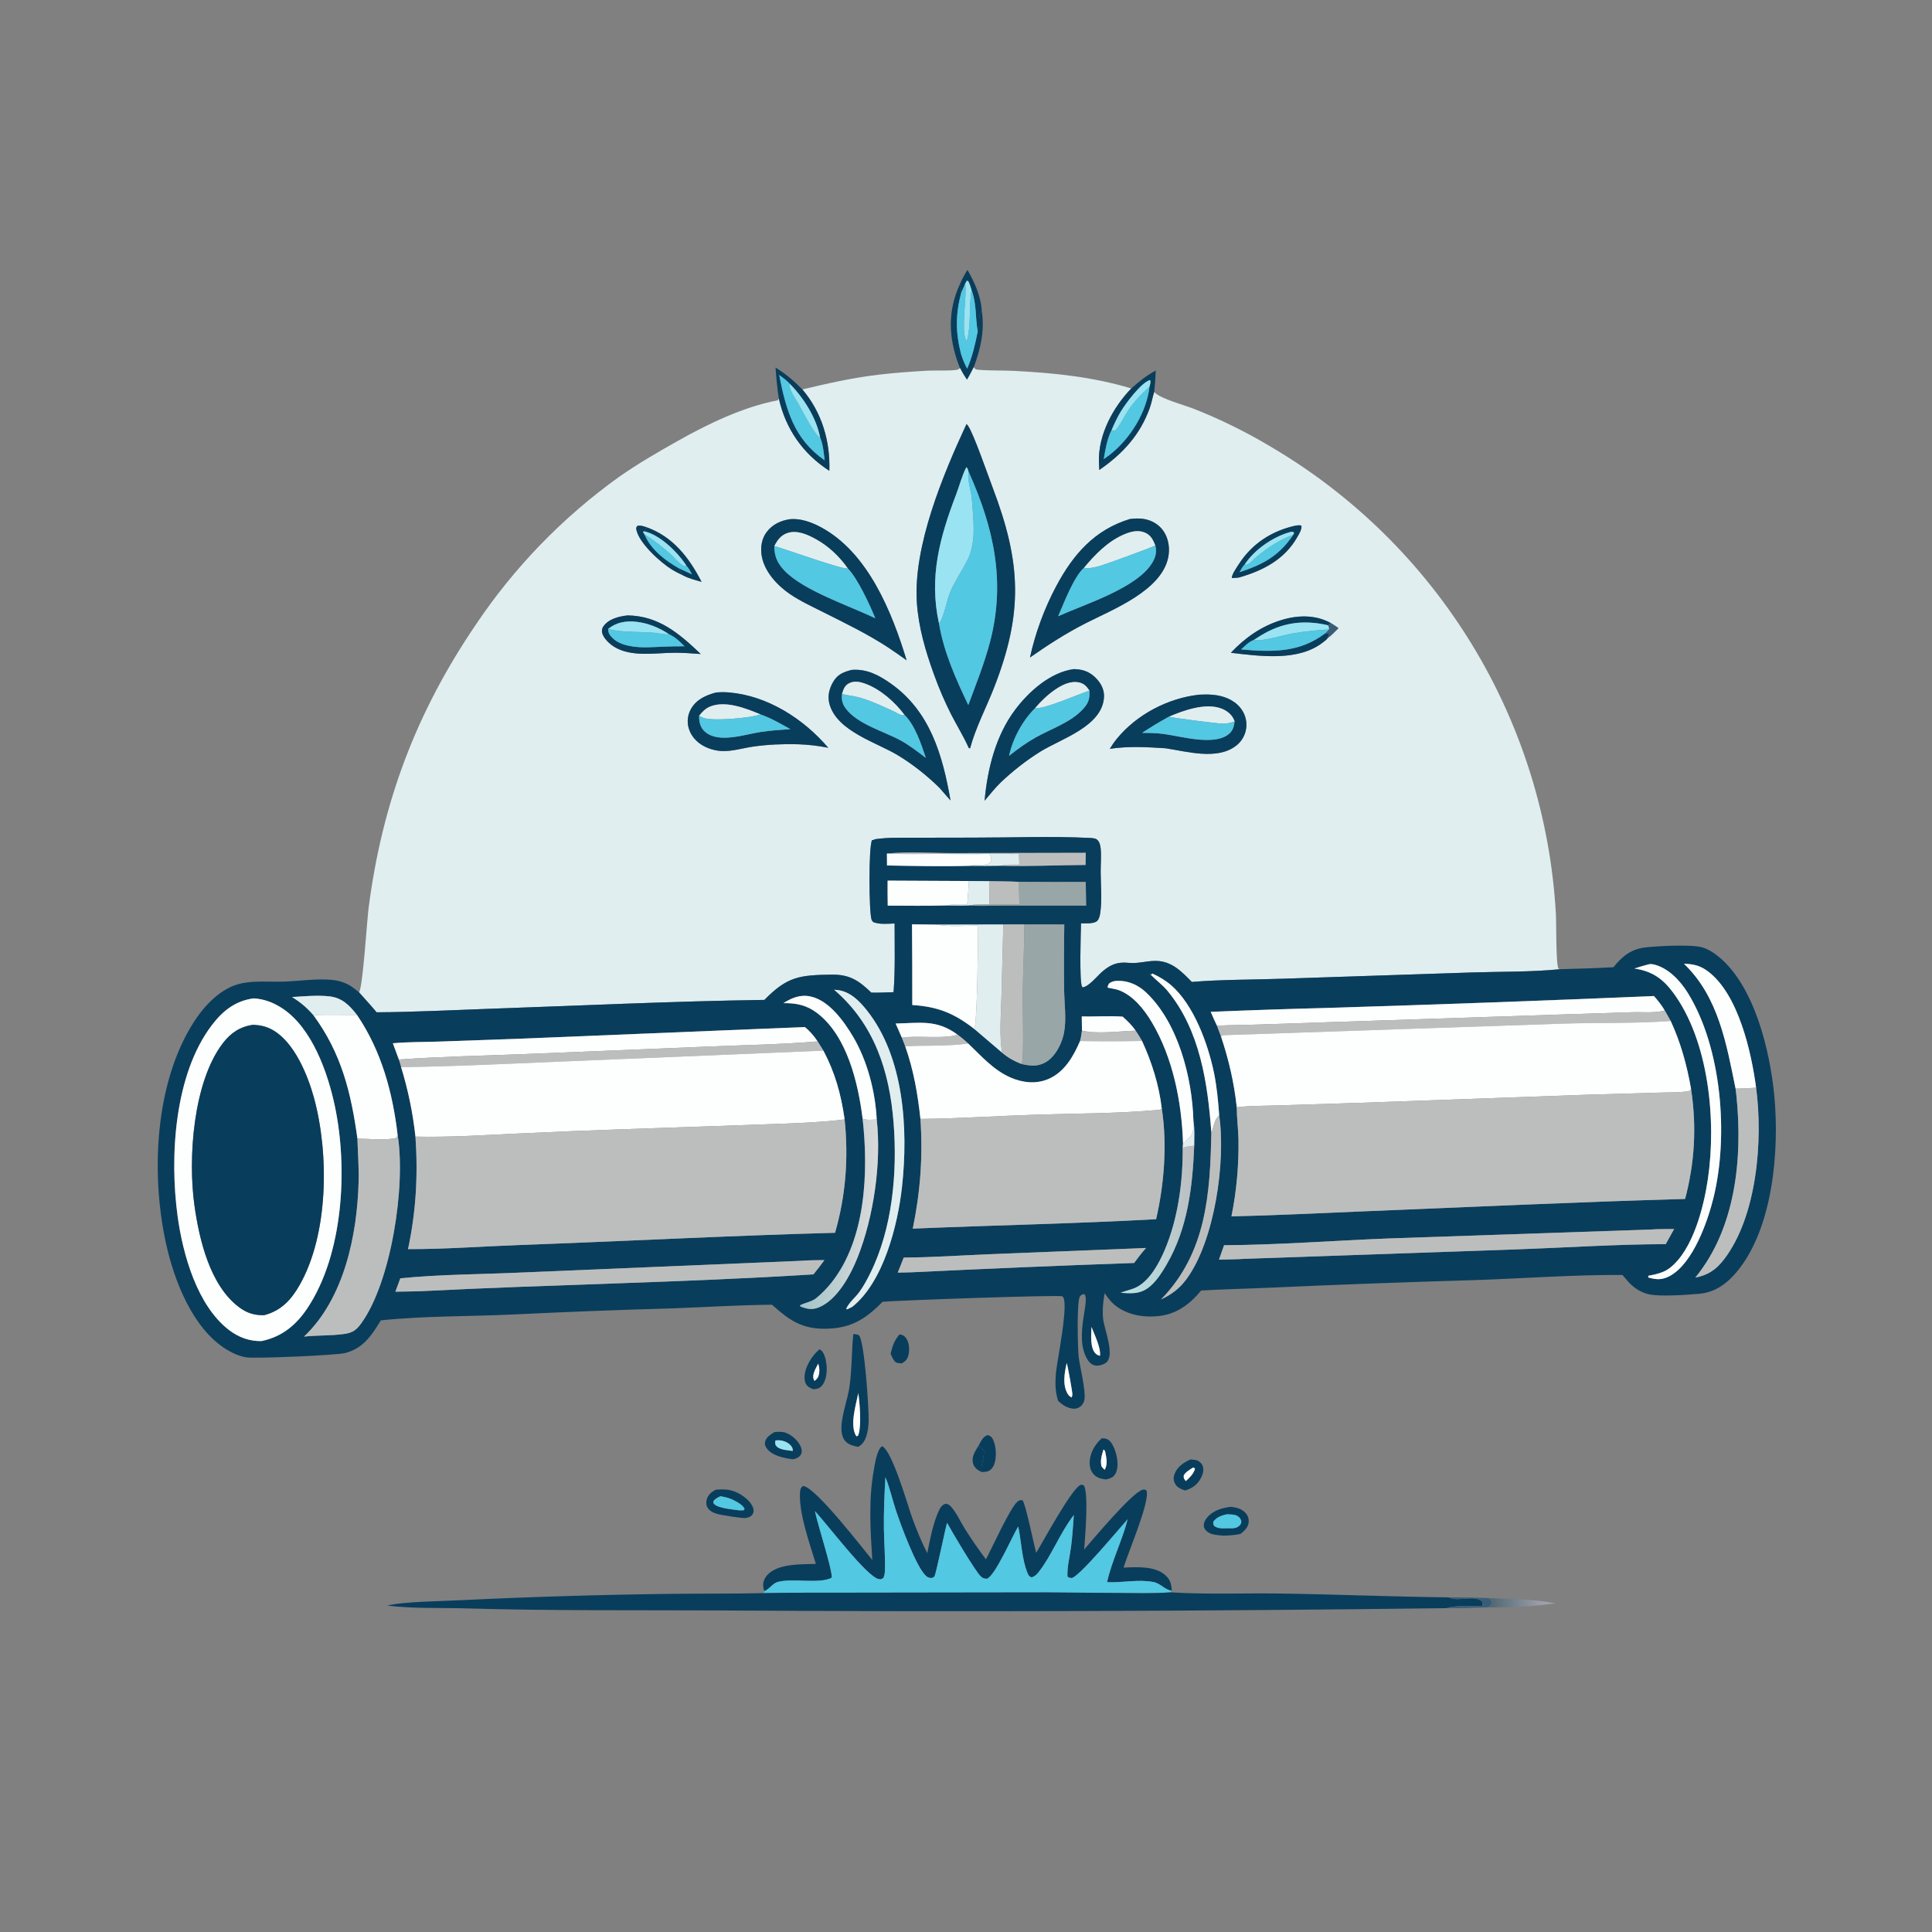 <?xml version="1.0" encoding="utf-8" ?>
<svg xmlns="http://www.w3.org/2000/svg" xmlns:xlink="http://www.w3.org/1999/xlink" width="1321" height="1321">
	<rect width="100%" height="100%" fill="#808080" stroke="none"/>
	<path fill="#093D5C" transform="scale(1.29 1.29)" d="M508.78 150.618C509.928 147.921 511.206 145.528 512.787 143.06C516.551 149.604 519.94 157.096 520.369 164.748C517.692 168.437 520.007 172.313 518.223 175.765C516.911 168.369 517.689 160.887 514.942 153.741C514.463 152.084 514.011 150.543 513.216 149.008L512.435 148.803L511.594 150.337C510.876 151.971 510.135 153.598 509.445 155.243C509.361 153.662 509.394 152.101 508.78 150.618Z"/>
	<path fill="#9AE3F2" transform="scale(1.29 1.29)" d="M511.594 150.337L512.435 148.803L513.216 149.008C514.011 150.543 514.463 152.084 514.942 153.741C513.469 162.926 514.913 171.422 512.45 180.979C508.923 176.446 512.648 156.915 511.594 150.337Z"/>
	<path fill="#093D5C" transform="scale(1.29 1.29)" d="M508.78 150.618C509.394 152.101 509.361 153.662 509.445 155.243C506.449 166.66 506.449 176.173 509.373 187.573C510.272 190.35 511.219 192.833 512.622 195.399C515.425 189.049 516.836 182.526 518.223 175.765C520.007 172.313 517.692 168.437 520.369 164.748C521.957 175.401 519.819 184.652 516.136 194.65C514.965 196.866 513.864 199.178 512.523 201.295C511.128 199.264 509.943 197.294 508.817 195.102Q508.435 194.187 508.095 193.255C502.724 178.771 502.248 164.763 508.78 150.618Z"/>
	<path fill="#52C8E3" transform="scale(1.29 1.29)" d="M509.445 155.243C510.135 153.598 510.876 151.971 511.594 150.337C512.648 156.915 508.923 176.446 512.45 180.979C514.913 171.422 513.469 162.926 514.942 153.741C517.689 160.887 516.911 168.369 518.223 175.765C516.836 182.526 515.425 189.049 512.622 195.399C511.219 192.833 510.272 190.35 509.373 187.573C506.449 176.173 506.449 166.66 509.445 155.243Z"/>
	<path fill="#E0EEF0" transform="scale(1.29 1.29)" d="M512.523 201.295C513.864 199.178 514.965 196.866 516.136 194.65C517.03 195.746 516.988 195.838 518.445 195.973C524.697 196.549 531.228 196.254 537.53 196.581C558.871 197.686 579.087 199.732 599.621 205.885C589.936 215.935 582.122 230.348 582.465 244.674Q582.527 246.891 582.663 249.105C594.957 240.642 604.321 230.495 609.404 216.268C610.421 213.423 610.863 210.509 611.779 207.674C611.902 207.822 612.011 207.982 612.148 208.118C615.604 211.536 628.051 214.791 633.138 216.823Q643.572 220.958 653.639 225.922Q663.705 230.886 673.338 236.647Q677.411 239.035 681.409 241.547Q685.407 244.058 689.326 246.692Q693.245 249.325 697.081 252.078Q700.917 254.831 704.667 257.7Q708.417 260.569 712.077 263.553Q715.736 266.536 719.303 269.63Q722.869 272.724 726.338 275.927Q729.808 279.129 733.177 282.437Q736.547 285.745 739.813 289.154Q743.079 292.564 746.239 296.072Q749.399 299.581 752.449 303.184Q755.5 306.788 758.438 310.484Q761.376 314.18 764.2 317.965Q767.023 321.749 769.729 325.619Q772.434 329.488 775.02 333.439Q777.605 337.39 780.068 341.418Q782.531 345.447 784.868 349.549Q787.206 353.651 789.417 357.823Q791.627 361.995 793.708 366.233Q795.79 370.471 797.74 374.771Q799.69 379.072 801.507 383.43Q803.324 387.788 805.006 392.199Q806.688 396.611 808.234 401.073Q809.779 405.534 811.187 410.041Q812.595 414.548 813.864 419.095Q815.133 423.643 816.261 428.228Q817.389 432.813 818.376 437.43Q819.363 442.048 820.207 446.693Q821.052 451.339 821.753 456.008Q822.454 460.677 823.011 465.365Q823.569 470.054 823.982 474.758Q824.395 479.461 824.663 484.175C824.972 488.855 824.624 510.852 826.034 513.394L826.881 513.713C811.447 515.267 795.425 514.945 779.885 515.448L679.947 518.76C663.973 519.315 647.625 519.143 631.719 520.465C626.232 514.86 620.948 509.328 612.486 509.309C607.576 509.297 603.26 510.842 598.248 510.344C592.272 509.751 588.731 511.162 584.255 514.989C581.632 517.232 577.124 523.041 573.77 523.337C573.751 523.304 573.734 523.27 573.714 523.238C573.638 523.114 573.543 522.999 573.48 522.867C572.048 519.845 572.84 494.548 572.984 489.39C575.274 489.359 579.708 489.763 581.498 488.16C582.561 487.208 582.982 485.201 583.176 483.864C584.17 477.026 583.443 469.313 583.399 462.396C583.372 458.321 583.774 454.019 583.415 449.982C583.256 448.183 582.902 446.271 581.465 445.042C580.47 444.191 578.403 444.186 577.107 444.121C557.319 443.125 535.808 443.993 515.801 443.97L484.617 444.026C477.879 444.064 470.835 443.789 464.166 444.769C463.483 444.869 463.674 444.86 462.935 445.252L462.222 445.231C460.296 449.149 460.61 483.405 461.94 487.356C462.148 487.975 462.449 488.347 462.933 488.77C466.433 490.096 470.486 489.595 474.172 489.482C474.166 501.513 474.54 513.897 473.622 525.888C469.709 525.995 465.759 526.223 461.847 526.139C455.142 519.674 450.317 516.442 440.692 516.59C423.841 516.849 417.278 517.56 405.173 529.983C356.296 530.694 307.229 533.032 258.36 534.735C238.794 535.416 219.187 536.452 199.61 536.55C196.639 532.917 193.434 529.573 190.365 526.042C192.47 521.653 194.418 488.582 195.42 480.873C202.638 425.338 220.566 377.716 251.946 331.471Q255.768 325.752 259.843 320.211Q263.917 314.67 268.237 309.317Q272.557 303.965 277.113 298.811Q281.668 293.658 286.451 288.715Q291.234 283.772 296.234 279.049Q301.234 274.325 306.441 269.831Q311.648 265.337 317.052 261.082Q322.456 256.826 328.045 252.818C338.048 245.792 348.737 239.633 359.377 233.636C375.527 224.534 394.052 215.646 412.354 212.144C412.672 211.499 412.53 211.827 412.779 211.159C416.481 227.465 425.524 240.442 439.579 249.553C440.118 233.804 435.584 218.513 425.282 206.412C438.737 203.203 452.079 200.191 465.86 198.581C474.503 197.572 483.289 196.932 491.979 196.457C495.002 196.291 505.456 196.68 507.757 195.847C508.163 195.7 508.464 195.35 508.817 195.102C509.943 197.294 511.128 199.264 512.523 201.295ZM342.786 279.493C341.083 278.959 339.605 278.316 337.805 278.744C337.237 279.598 337.104 279.731 337.315 280.801C338.709 287.877 350.207 298.28 356.279 301.963C358.046 303.036 359.93 303.974 361.803 304.845C364.875 306.573 368.49 307.426 371.854 308.395C365.252 295.564 356.722 284.501 342.786 279.493ZM705.212 330.135C697.012 325.748 687.858 325.987 679.125 328.666C668.587 331.899 659.881 338.038 652.393 346.003C667.732 347.757 688.321 350.792 701.413 340.319C702.102 339.769 703.087 339.125 703.561 338.374C705.68 336.851 707.553 334.775 709.44 332.968C708.096 331.912 706.662 331.036 705.212 330.135ZM512.273 224.791C499.756 251.724 484.004 289.554 485.966 319.348C486.831 332.475 490.594 345.262 495.079 357.571Q498.989 368.477 504.221 378.814C507.267 384.719 510.806 390.438 513.51 396.507L514.183 396.635C517.139 385.62 522.625 375.318 526.786 364.708C542.521 324.579 541.211 298.116 526.181 258.556C523.632 251.847 516.143 230.115 513.109 225.701C512.745 225.172 512.686 225.156 512.273 224.791ZM418.957 275.158C413.949 275.849 409.498 277.876 406.361 282.001C403.708 285.489 403.017 290.118 403.693 294.382C405.019 302.754 411.778 310.144 418.549 314.78C424.143 318.61 430.457 321.493 436.503 324.539C448.136 330.399 459.794 336.016 470.716 343.158Q475.693 346.478 480.542 349.983C472.743 324.379 460.105 292.873 435.11 279.439C430.262 276.833 424.528 274.744 418.957 275.158ZM598.868 275.101C580.152 280.834 568.859 293.806 559.868 310.637C553.627 322.322 548.733 335.511 545.93 348.496C550.429 345.428 554.895 342.288 559.529 339.426Q567.452 334.409 575.812 330.159C590.095 322.925 615.365 313.087 619.147 295.695C620.177 290.964 619.486 285.657 616.756 281.596C614.349 278.016 610.57 275.817 606.356 275.081C603.873 274.648 601.356 274.823 598.868 275.101ZM686.775 278.585C674.212 281.328 663.734 288.025 656.676 298.952C655.703 300.457 652.639 304.818 652.958 306.372C654.201 306.345 655.399 306.308 656.631 306.118C669.398 302.491 680.923 296.549 687.64 284.608C688.638 282.834 690.028 280.703 689.818 278.658C688.737 278.24 687.895 278.444 686.775 278.585ZM332.601 326.194C328.006 326.734 322.758 327.935 319.867 331.931C319.228 332.815 318.941 333.879 319.086 334.965C319.496 338.018 323.001 341.243 325.477 342.784C334.651 348.491 347.418 346.019 357.659 345.973C362.28 346.004 366.827 346.284 371.429 346.653C360.079 335.836 349.125 326.392 332.601 326.194ZM569.021 354.663C556.655 356.419 545.416 366.447 538.148 376.084C527.762 389.857 523.402 407.471 521.873 424.406C524.619 421.158 527.299 417.8 530.327 414.81C536.612 408.789 544.151 402.899 551.545 398.32C562.541 391.51 584.385 384.969 585.161 369.401C585.339 365.833 583.789 362.573 581.414 359.978C578.176 356.439 574.671 354.875 569.86 354.672C569.58 354.66 569.301 354.666 569.021 354.663ZM451.513 355.06C447.102 356.165 443.925 357.406 441.563 361.496C439.352 365.324 438.468 369.457 439.818 373.75C444.23 387.773 464.645 393.524 475.924 400.336C483.772 405.075 491.419 411.142 497.962 417.593L503.813 424.285C499.637 400.346 493.029 377.046 472.188 362.331C465.853 357.858 459.512 354.478 451.513 355.06ZM379.473 367.069C374.211 368.493 369.334 370.597 366.407 375.498Q366.064 376.065 365.78 376.663Q365.497 377.262 365.274 377.886Q365.052 378.51 364.894 379.153Q364.736 379.797 364.643 380.453Q364.55 381.108 364.524 381.77Q364.498 382.432 364.539 383.094Q364.579 383.755 364.686 384.409Q364.793 385.062 364.965 385.702C366.108 389.961 369.14 393.345 372.98 395.412C375.859 396.962 379.349 397.946 382.621 398.075C388.142 398.292 393.591 396.552 399.017 395.753C406.832 394.603 414.969 394.276 422.857 394.482Q431.014 394.744 439.015 396.35C425.876 380.989 406.844 368.697 386.244 367.006Q382.856 366.723 379.473 367.069ZM635.757 368.194C619.153 369.967 602.364 378.722 591.793 391.79C590.492 393.399 589.318 395.147 588.241 396.912C598.272 395.396 607.818 395.987 617.861 396.617C629.13 398.33 644.76 402.911 654.842 395.512Q655.424 395.09 655.96 394.611Q656.496 394.133 656.981 393.601Q657.465 393.07 657.893 392.492Q658.321 391.915 658.687 391.296Q659.054 390.678 659.355 390.025Q659.657 389.373 659.89 388.693Q660.123 388.013 660.286 387.312Q660.449 386.612 660.539 385.899Q660.626 385.19 660.642 384.475Q660.658 383.761 660.602 383.049Q660.545 382.336 660.418 381.633Q660.29 380.93 660.092 380.244Q659.894 379.557 659.628 378.894Q659.362 378.231 659.031 377.598Q658.699 376.965 658.306 376.368Q657.912 375.772 657.461 375.218C653.882 370.768 648.349 368.74 642.806 368.258C640.437 368.052 638.13 368.068 635.757 368.194Z"/>
	<path fill="#093D5C" transform="scale(1.29 1.29)" d="M411.074 194.825C416.525 198.212 420.782 201.821 425.282 206.412C435.584 218.513 440.118 233.804 439.579 249.553C425.524 240.442 416.481 227.465 412.779 211.159C411.984 205.697 411.41 200.332 411.074 194.825ZM418.612 203.435C416.932 201.615 414.989 200.226 413.006 198.765C416.651 217.221 420.76 232.565 437.095 243.987C436.594 240.036 436.294 235.658 434.715 231.961C432.765 221.591 425.953 210.816 418.612 203.435Z"/>
	<path fill="#093D5C" transform="scale(1.29 1.29)" d="M599.621 205.885C603.737 202.195 607.695 199.003 612.594 196.416Q612.401 202.061 611.779 207.674C610.863 210.509 610.421 213.423 609.404 216.268C604.321 230.495 594.957 240.642 582.663 249.105Q582.527 246.891 582.465 244.674C582.122 230.348 589.936 215.935 599.621 205.885ZM609.304 204.896C609.57 203.674 610.059 202.62 609.611 201.431C604.94 202.595 596.521 214.044 593.997 218.229C592.117 221.347 590.624 224.611 589.188 227.951C586.777 232.688 585.908 238.193 585.025 243.373Q586.665 242.229 588.244 241.004C599.086 232.505 607.687 218.652 609.304 204.896Z"/>
	<path fill="#52C8E3" transform="scale(1.29 1.29)" d="M418.612 203.435C417.892 206.031 421.681 211.256 423.03 213.641C424.915 216.975 431.798 230.612 434.715 231.961C436.294 235.658 436.594 240.036 437.095 243.987C420.76 232.565 416.651 217.221 413.006 198.765C414.989 200.226 416.932 201.615 418.612 203.435Z"/>
	<path fill="#9AE3F2" transform="scale(1.29 1.29)" d="M609.304 204.896C604.802 209.053 600.862 213.066 597.537 218.263C595.463 221.504 593.597 225.561 591.008 228.369L589.188 227.951C590.624 224.611 592.117 221.347 593.997 218.229C596.521 214.044 604.94 202.595 609.611 201.431C610.059 202.62 609.57 203.674 609.304 204.896Z"/>
	<path fill="#9AE3F2" transform="scale(1.29 1.29)" d="M434.715 231.961C431.798 230.612 424.915 216.975 423.03 213.641C421.681 211.256 417.892 206.031 418.612 203.435C425.953 210.816 432.765 221.591 434.715 231.961Z"/>
	<path fill="#52C8E3" transform="scale(1.29 1.29)" d="M589.188 227.951L591.008 228.369C593.597 225.561 595.463 221.504 597.537 218.263C600.862 213.066 604.802 209.053 609.304 204.896C607.687 218.652 599.086 232.505 588.244 241.004Q586.665 242.229 585.025 243.373C585.908 238.193 586.777 232.688 589.188 227.951Z"/>
	<path fill="#093D5C" transform="scale(1.29 1.29)" d="M513.51 396.507C510.806 390.438 507.267 384.719 504.221 378.814Q498.989 368.477 495.079 357.571C490.594 345.262 486.831 332.475 485.966 319.348C484.004 289.554 499.756 251.724 512.273 224.791C512.686 225.156 512.745 225.172 513.109 225.701C516.143 230.115 523.632 251.847 526.181 258.556C541.211 298.116 542.521 324.579 526.786 364.708C522.625 375.318 517.139 385.62 514.183 396.635L513.51 396.507ZM513.36 249.932C513.068 249.125 512.936 248.066 512.177 247.647C509.914 252.044 508.544 257.464 506.768 262.122C498.055 284.966 492.278 306.021 497.73 330.616C500.25 345.66 506.694 360.023 513.228 373.694C517.292 362.76 521.694 351.8 524.675 340.512C533.193 308.263 526.715 279.63 513.36 249.932Z"/>
	<path fill="#9AE3F2" transform="scale(1.29 1.29)" d="M497.73 330.616C492.278 306.021 498.055 284.966 506.768 262.122C508.544 257.464 509.914 252.044 512.177 247.647C512.936 248.066 513.068 249.125 513.36 249.932C513.32 250.222 513.273 250.511 513.239 250.802C512.786 254.671 514.818 260.378 515.114 264.485C515.862 274.878 517.691 287.153 512.836 296.739C510.119 302.104 506.757 307.091 504.193 312.553C501.551 318.182 501.048 325.504 497.73 330.616Z"/>
	<path fill="#52C8E3" transform="scale(1.29 1.29)" d="M513.36 249.932C526.715 279.63 533.193 308.263 524.675 340.512C521.694 351.8 517.292 362.76 513.228 373.694C506.694 360.023 500.25 345.66 497.73 330.616C501.048 325.504 501.551 318.182 504.193 312.553C506.757 307.091 510.119 302.104 512.836 296.739C517.691 287.153 515.862 274.878 515.114 264.485C514.818 260.378 512.786 254.671 513.239 250.802C513.273 250.511 513.32 250.222 513.36 249.932Z"/>
	<path fill="#093D5C" transform="scale(1.29 1.29)" d="M470.716 343.158C459.794 336.016 448.136 330.399 436.503 324.539C430.457 321.493 424.143 318.61 418.549 314.78C411.778 310.144 405.019 302.754 403.693 294.382C403.017 290.118 403.708 285.489 406.361 282.001C409.498 277.876 413.949 275.849 418.957 275.158C424.528 274.744 430.262 276.833 435.11 279.439C460.105 292.873 472.743 324.379 480.542 349.983Q475.693 346.478 470.716 343.158ZM410.433 289.443C410.394 294.789 412.008 298.465 415.71 302.364C425.967 313.165 450.108 321.008 463.944 327.726C461.062 320.617 454.58 306.587 449.424 301.354C444.971 295.006 439.253 289.547 432.453 285.783C428.077 283.36 422.493 280.839 417.46 282.498C413.889 283.675 412.075 286.233 410.433 289.443Z"/>
	<path fill="#093D5C" transform="scale(1.29 1.29)" d="M545.93 348.496C548.733 335.511 553.627 322.322 559.868 310.637C568.859 293.806 580.152 280.834 598.868 275.101C601.356 274.823 603.873 274.648 606.356 275.081C610.57 275.817 614.349 278.016 616.756 281.596C619.486 285.657 620.177 290.964 619.147 295.695C615.365 313.087 590.095 322.925 575.812 330.159Q567.452 334.409 559.529 339.426C554.895 342.288 550.429 345.428 545.93 348.496ZM612.361 289.115C611.166 286.116 609.993 283.663 606.881 282.313C603.172 280.704 599.211 281.786 595.668 283.308C587.19 286.951 580.391 293.926 574.61 300.898C569.188 305.612 563.823 319.868 560.873 326.609C575.116 320.215 602.57 311.714 610.685 298.374C612.532 295.338 613.231 292.564 612.361 289.115Z"/>
	<path fill="#093D5C" transform="scale(1.29 1.29)" d="M361.803 304.845C359.93 303.974 358.046 303.036 356.279 301.963C350.207 298.28 338.709 287.877 337.315 280.801C337.104 279.731 337.237 279.598 337.805 278.744C339.605 278.316 341.083 278.959 342.786 279.493C342.35 280.209 341.944 280.946 341.426 281.606L340.779 281.869L341.681 283.373C344.958 291.292 352.567 297.078 359.835 301.215C360.44 302.449 360.99 303.732 361.803 304.845Z"/>
	<path fill="#093D5C" transform="scale(1.29 1.29)" d="M656.631 306.118C655.399 306.308 654.201 306.345 652.958 306.372C652.639 304.818 655.703 300.457 656.676 298.952C663.734 288.025 674.212 281.328 686.775 278.585C687.895 278.444 688.737 278.24 689.818 278.658C690.028 280.703 688.638 282.834 687.64 284.608C680.923 296.549 669.398 302.491 656.631 306.118ZM685.422 283.527L685.967 282.291C684.868 281.681 684.667 281.785 683.409 282.14C674.493 284.657 664.557 291.591 659.598 299.416C658.651 300.063 657.651 302.239 657.023 303.279C669.623 299.105 677.865 294.661 685.422 283.527Z"/>
	<path fill="#093D5C" transform="scale(1.29 1.29)" d="M342.786 279.493C356.722 284.501 365.252 295.564 371.854 308.395C368.49 307.426 364.875 306.573 361.803 304.845C360.99 303.732 360.44 302.449 359.835 301.215L366.759 304.412C365.887 302.794 365.129 301.236 363.839 299.909C363.634 299.564 363.434 299.216 363.209 298.883C358.709 292.231 349.546 283.37 341.426 281.606C341.944 280.946 342.35 280.209 342.786 279.493Z"/>
	<path fill="#9AE3F2" transform="scale(1.29 1.29)" d="M341.681 283.373L340.779 281.869L341.426 281.606C349.546 283.37 358.709 292.231 363.209 298.883C363.434 299.216 363.634 299.564 363.839 299.909L362.829 300.191C360.107 299.088 357.147 295.106 354.762 293.114C350.739 289.755 346.232 285.963 341.681 283.373Z"/>
	<path fill="#E0EEF0" transform="scale(1.29 1.29)" d="M574.61 300.898C580.391 293.926 587.19 286.951 595.668 283.308C599.211 281.786 603.172 280.704 606.881 282.313C609.993 283.663 611.166 286.116 612.361 289.115C611.57 289.789 586.214 299.035 583.436 299.834C581.118 300.501 578.146 301.287 575.733 301.161C575.142 301.131 575.121 301.084 574.61 300.898Z"/>
	<path fill="#9AE3F2" transform="scale(1.29 1.29)" d="M685.422 283.527C678.066 286.149 672.424 290.004 666.352 294.886C664.885 296.065 663.254 297.974 661.693 298.919C661.01 299.332 660.361 299.351 659.598 299.416C664.557 291.591 674.493 284.657 683.409 282.14C684.667 281.785 684.868 281.681 685.967 282.291L685.422 283.527Z"/>
	<path fill="#E0EEF0" transform="scale(1.29 1.29)" d="M410.433 289.443C412.075 286.233 413.889 283.675 417.46 282.498C422.493 280.839 428.077 283.36 432.453 285.783C439.253 289.547 444.971 295.006 449.424 301.354C445.513 301.661 416.728 291.149 410.433 289.443Z"/>
	<path fill="#52C8E3" transform="scale(1.29 1.29)" d="M341.681 283.373C346.232 285.963 350.739 289.755 354.762 293.114C357.147 295.106 360.107 299.088 362.829 300.191L363.839 299.909C365.129 301.236 365.887 302.794 366.759 304.412L359.835 301.215C352.567 297.078 344.958 291.292 341.681 283.373Z"/>
	<path fill="#52C8E3" transform="scale(1.29 1.29)" d="M659.598 299.416C660.361 299.351 661.01 299.332 661.693 298.919C663.254 297.974 664.885 296.065 666.352 294.886C672.424 290.004 678.066 286.149 685.422 283.527C677.865 294.661 669.623 299.105 657.023 303.279C657.651 302.239 658.651 300.063 659.598 299.416Z"/>
	<path fill="#52C8E3" transform="scale(1.29 1.29)" d="M612.361 289.115C613.231 292.564 612.532 295.338 610.685 298.374C602.57 311.714 575.116 320.215 560.873 326.609C563.823 319.868 569.188 305.612 574.61 300.898C575.121 301.084 575.142 301.131 575.733 301.161C578.146 301.287 581.118 300.501 583.436 299.834C586.214 299.035 611.57 289.789 612.361 289.115Z"/>
	<path fill="#52C8E3" transform="scale(1.29 1.29)" d="M463.944 327.726C450.108 321.008 425.967 313.165 415.71 302.364C412.008 298.465 410.394 294.789 410.433 289.443C416.728 291.149 445.513 301.661 449.424 301.354C454.58 306.587 461.062 320.617 463.944 327.726Z"/>
	<path fill="#093D5C" transform="scale(1.29 1.29)" d="M357.659 345.973C347.418 346.019 334.651 348.491 325.477 342.784C323.001 341.243 319.496 338.018 319.086 334.965C318.941 333.879 319.228 332.815 319.867 331.931C322.758 327.935 328.006 326.734 332.601 326.194C349.125 326.392 360.079 335.836 371.429 346.653C366.827 346.284 362.28 346.004 357.659 345.973ZM322.341 333.375C322.279 335.353 323.249 336.742 324.606 338.105C329.123 342.639 337.638 343.254 343.692 343.08C350.088 342.895 356.429 342.444 362.835 342.556C360.323 340.046 357.902 337.665 354.617 336.173C349.565 332.746 343.317 330.216 337.222 329.56C331.769 328.974 326.631 329.82 322.341 333.375Z"/>
	<path fill="#093D5C" transform="scale(1.29 1.29)" d="M652.393 346.003C659.881 338.038 668.587 331.899 679.125 328.666C687.858 325.987 697.012 325.748 705.212 330.135L703.948 331.421C690.864 328.378 679.451 329.911 667.926 337.055Q666.164 338.143 664.437 339.285C662.043 340.052 659.702 342.566 657.837 344.219C674.14 345.656 688.75 346.052 702.338 335.725L704.55 335.865L703.561 338.374C703.087 339.125 702.102 339.769 701.413 340.319C688.321 350.792 667.732 347.757 652.393 346.003Z"/>
	<path fill="#9AE3F2" transform="scale(1.29 1.29)" d="M322.341 333.375C326.631 329.82 331.769 328.974 337.222 329.56C343.317 330.216 349.565 332.746 354.617 336.173C352.207 336.485 349.075 335.572 346.574 335.37C338.598 334.728 330.122 335.371 322.341 333.375Z"/>
	<path fill="#9AE3F2" transform="scale(1.29 1.29)" d="M664.437 339.285Q666.164 338.143 667.926 337.055C679.451 329.911 690.864 328.378 703.948 331.421C704.316 332.341 704.679 332.655 704.384 333.631Q695.073 334.124 685.869 335.615C679.745 336.616 670.231 339.946 664.437 339.285Z"/>
	<path fill="#3A5D77" transform="scale(1.29 1.29)" d="M705.212 330.135C706.662 331.036 708.096 331.912 709.44 332.968C707.553 334.775 705.68 336.851 703.561 338.374L704.55 335.865L702.338 335.725L704.384 333.631C704.679 332.655 704.316 332.341 703.948 331.421L705.212 330.135Z"/>
	<path fill="#52C8E3" transform="scale(1.29 1.29)" d="M362.835 342.556C356.429 342.444 350.088 342.895 343.692 343.08C337.638 343.254 329.123 342.639 324.606 338.105C323.249 336.742 322.279 335.353 322.341 333.375C330.122 335.371 338.598 334.728 346.574 335.37C349.075 335.572 352.207 336.485 354.617 336.173C357.902 337.665 360.323 340.046 362.835 342.556Z"/>
	<path fill="#52C8E3" transform="scale(1.29 1.29)" d="M664.437 339.285C670.231 339.946 679.745 336.616 685.869 335.615Q695.073 334.124 704.384 333.631L702.338 335.725C688.75 346.052 674.14 345.656 657.837 344.219C659.702 342.566 662.043 340.052 664.437 339.285Z"/>
	<path fill="#093D5C" transform="scale(1.29 1.29)" d="M521.873 424.406C523.402 407.471 527.762 389.857 538.148 376.084C545.416 366.447 556.655 356.419 569.021 354.663C569.301 354.666 569.58 354.66 569.86 354.672C574.671 354.875 578.176 356.439 581.414 359.978C583.789 362.573 585.339 365.833 585.161 369.401C584.385 384.969 562.541 391.51 551.545 398.32C544.151 402.899 536.612 408.789 530.327 414.81C527.299 417.8 524.619 421.158 521.873 424.406ZM577.443 366.066C575.953 363.813 574.659 362.311 571.923 361.718C567.457 360.75 562.88 363.046 559.286 365.505C555.295 368.234 551.692 371.733 548.562 375.405C542 381.959 536.745 391.538 534.863 400.616C539.351 397.049 543.916 393.721 548.921 390.905C557.117 386.294 567.593 382.886 574.016 375.867C576.962 372.648 577.68 370.375 577.443 366.066Z"/>
	<path fill="#093D5C" transform="scale(1.29 1.29)" d="M497.962 417.593C491.419 411.142 483.772 405.075 475.924 400.336C464.645 393.524 444.23 387.773 439.818 373.75C438.468 369.457 439.352 365.324 441.563 361.496C443.925 357.406 447.102 356.165 451.513 355.06C459.512 354.478 465.853 357.858 472.188 362.331C493.029 377.046 499.637 400.346 503.813 424.285L497.962 417.593ZM479.409 378.904C474.388 372.198 466.933 365.555 459.025 362.527C456.245 361.463 453.071 360.693 450.243 362.054C447.71 363.273 447.099 365.242 446.311 367.783C445.913 370.768 446.489 373.197 448.328 375.616C454.672 383.962 468.525 387.621 477.469 392.522C482.057 395.035 486.555 398.546 490.729 401.702C488.285 394.425 485.047 384.449 479.409 378.904Z"/>
	<path fill="#E0EEF0" transform="scale(1.29 1.29)" d="M446.311 367.783C447.099 365.242 447.71 363.273 450.243 362.054C453.071 360.693 456.245 361.463 459.025 362.527C466.933 365.555 474.388 372.198 479.409 378.904C478.551 379.212 478.215 379.176 477.317 378.848C475.762 378.279 474.218 377.24 472.687 376.554C465.766 373.455 457.971 369.669 450.433 368.657C449.138 368.484 447.971 368.277 446.716 367.907L446.311 367.783Z"/>
	<path fill="#E0EEF0" transform="scale(1.29 1.29)" d="M577.443 366.066C571.009 368.126 553.974 375.845 548.562 375.405C551.692 371.733 555.295 368.234 559.286 365.505C562.88 363.046 567.457 360.75 571.923 361.718C574.659 362.311 575.953 363.813 577.443 366.066Z"/>
	<path fill="#52C8E3" transform="scale(1.29 1.29)" d="M548.562 375.405C553.974 375.845 571.009 368.126 577.443 366.066C577.68 370.375 576.962 372.648 574.016 375.867C567.593 382.886 557.117 386.294 548.921 390.905C543.916 393.721 539.351 397.049 534.863 400.616C536.745 391.538 542 381.959 548.562 375.405Z"/>
	<path fill="#093D5C" transform="scale(1.29 1.29)" d="M422.857 394.482C414.969 394.276 406.832 394.603 399.017 395.753C393.591 396.552 388.142 398.292 382.621 398.075C379.349 397.946 375.859 396.962 372.98 395.412C369.14 393.345 366.108 389.961 364.965 385.702Q364.793 385.062 364.686 384.409Q364.579 383.755 364.539 383.094Q364.498 382.432 364.524 381.77Q364.55 381.108 364.643 380.453Q364.736 379.797 364.894 379.153Q365.052 378.51 365.274 377.886Q365.497 377.262 365.78 376.663Q366.064 376.065 366.407 375.498C369.334 370.597 374.211 368.493 379.473 367.069Q382.856 366.723 386.244 367.006C406.844 368.697 425.876 380.989 439.015 396.35Q431.014 394.744 422.857 394.482ZM403.047 378.642C395.519 375.495 384.65 371.199 376.532 374.442C373.967 375.467 372.205 377.274 370.548 379.417Q370.555 380.072 370.586 380.727C370.729 383.578 371.56 386.028 373.761 387.93C381.035 394.22 395.031 389.171 403.489 387.923C408.608 387.168 413.773 386.829 418.932 386.475C413.777 383.599 408.633 380.603 403.047 378.642Z"/>
	<path fill="#52C8E3" transform="scale(1.29 1.29)" d="M446.311 367.783L446.716 367.907C447.971 368.277 449.138 368.484 450.433 368.657C457.971 369.669 465.766 373.455 472.687 376.554C474.218 377.24 475.762 378.279 477.317 378.848C478.215 379.176 478.551 379.212 479.409 378.904C485.047 384.449 488.285 394.425 490.729 401.702C486.555 398.546 482.057 395.035 477.469 392.522C468.525 387.621 454.672 383.962 448.328 375.616C446.489 373.197 445.913 370.768 446.311 367.783Z"/>
	<path fill="#093D5C" transform="scale(1.29 1.29)" d="M588.241 396.912C589.318 395.147 590.492 393.399 591.793 391.79C602.364 378.722 619.153 369.967 635.757 368.194C638.13 368.068 640.437 368.052 642.806 368.258C648.349 368.74 653.882 370.768 657.461 375.218Q657.912 375.772 658.306 376.368Q658.699 376.965 659.031 377.598Q659.362 378.231 659.628 378.894Q659.894 379.557 660.092 380.244Q660.29 380.93 660.417 381.633Q660.545 382.336 660.602 383.049Q660.658 383.761 660.642 384.475Q660.626 385.19 660.539 385.899Q660.449 386.612 660.286 387.312Q660.123 388.013 659.89 388.693Q659.657 389.373 659.355 390.025Q659.054 390.678 658.687 391.296Q658.321 391.915 657.893 392.492Q657.465 393.07 656.981 393.601Q656.496 394.133 655.96 394.611Q655.424 395.09 654.842 395.512C644.76 402.911 629.13 398.33 617.861 396.617C607.818 395.987 598.272 395.396 588.241 396.912ZM619.597 379.855Q612.295 383.869 605.341 388.459C609.259 388.45 613.111 388.535 616.999 389.054C626.038 390.262 644.592 395.812 651.935 388.506C653.646 386.803 654.083 384.66 654.391 382.355C654.269 382.05 654.153 381.743 654.025 381.44C652.865 378.691 650.263 376.676 647.534 375.612C639.088 372.32 627.461 376.528 619.597 379.855Z"/>
	<path fill="#E0EEF0" transform="scale(1.29 1.29)" d="M370.548 379.417C372.205 377.274 373.967 375.467 376.532 374.442C384.65 371.199 395.519 375.495 403.047 378.642C398.345 380.573 377.302 382.382 372.782 380.457Q371.65 379.969 370.548 379.417Z"/>
	<path fill="#E0EEF0" transform="scale(1.29 1.29)" d="M619.597 379.855C627.461 376.528 639.088 372.32 647.534 375.612C650.263 376.676 652.865 378.691 654.025 381.44C654.153 381.743 654.269 382.05 654.391 382.355C652.343 383.096 650.464 383.548 648.272 383.566C645.568 383.587 620.853 380.408 619.597 379.855Z"/>
	<path fill="#52C8E3" transform="scale(1.29 1.29)" d="M403.047 378.642C408.633 380.603 413.777 383.599 418.932 386.475C413.773 386.829 408.608 387.168 403.489 387.923C395.031 389.171 381.035 394.22 373.761 387.93C371.56 386.028 370.729 383.578 370.586 380.727Q370.555 380.072 370.548 379.417Q371.65 379.969 372.782 380.457C377.302 382.382 398.345 380.573 403.047 378.642Z"/>
	<path fill="#52C8E3" transform="scale(1.29 1.29)" d="M605.341 388.459Q612.295 383.869 619.597 379.855C620.853 380.408 645.568 383.587 648.272 383.566C650.464 383.548 652.343 383.096 654.391 382.355C654.083 384.66 653.646 386.803 651.935 388.506C644.592 395.812 626.038 390.262 616.999 389.054C613.111 388.535 609.259 388.45 605.341 388.459Z"/>
	<path fill="#093D5C" transform="scale(1.29 1.29)" d="M826.881 513.713C836.31 513.401 845.778 513.257 855.192 512.642C860.057 506.673 864.592 502.973 872.534 502.112C878.912 501.42 896.226 500.513 901.986 502.076C905.242 502.96 908.336 504.954 910.938 507.077C930.035 522.659 938.214 557.217 940.461 580.972C943.19 609.833 939.742 651.182 920.514 674.171C915.348 680.348 908.98 685.024 900.714 685.753C894.143 686.333 879.551 687.381 873.672 685.961C870.376 685.164 867.365 683.422 864.841 681.177C862.996 679.535 861.595 677.565 859.922 675.778C834.202 675.597 806.763 677.693 780.856 678.529Q725.884 680.13 670.945 682.62C659.519 683.126 648.06 683.348 636.644 684.02C630.602 691.38 623.469 696.695 613.691 697.615C605.565 698.379 596.932 696.839 590.554 691.454C588.508 689.726 587.017 687.599 585.494 685.426C584.667 689.975 584.227 694.47 584.703 699.091C585.267 704.556 591.216 718.468 586.208 722.296C584.813 723.362 582.278 724.087 580.538 723.771C578.574 723.414 577.241 722.045 576.261 720.386C569.119 708.297 578.098 689.098 574.728 685.941C573.553 686.03 573.224 686.176 572.439 687.105C570.604 689.276 571.252 715.412 571.743 719.268C572.435 724.698 575.483 736.679 574.83 741.553C574.515 743.911 572.989 745.861 570.67 746.504C568.344 747.149 565.12 745.844 563.256 744.514C562.425 743.92 561.654 743.231 560.891 742.553C560.822 742.343 560.75 742.134 560.683 741.924C559.228 737.364 559.29 732.571 559.671 727.839C560.156 721.816 567.024 689.126 563.048 687.101C561.338 686.23 476.648 689.214 467.808 689.988C458.578 699.405 450.724 704.202 437.224 704.283C424.736 704.358 418.073 699.515 409.194 691.559C391.764 691.698 374.277 692.823 356.855 693.47Q314.63 694.645 272.438 696.703C248.985 697.809 225.182 697.413 201.84 699.847C197.035 707.797 192.433 714.805 182.733 717.208C178.196 718.332 135.297 720.211 130.529 719.445C126.712 718.833 123.037 717.124 119.774 715.084C102.046 704 92.379 678.868 88.067 659.424C79.925 622.705 81.893 574.442 102.581 541.964C108.415 532.805 117.252 523.365 128.32 521.137C135.479 519.697 143.354 520.541 150.64 520.284C158.842 519.994 167.942 518.574 176.089 519.394C179.786 519.767 183.353 520.91 186.447 522.992C187.818 523.915 189.095 524.987 190.365 526.042C193.434 529.573 196.639 532.917 199.61 536.55C219.187 536.452 238.794 535.416 258.36 534.735C307.229 533.032 356.296 530.694 405.173 529.983C417.278 517.56 423.841 516.849 440.692 516.59C450.317 516.442 455.142 519.674 461.847 526.139C465.759 526.223 469.709 525.995 473.622 525.888C474.54 513.897 474.166 501.513 474.172 489.482C470.486 489.595 466.433 490.096 462.933 488.77C462.449 488.347 462.148 487.975 461.94 487.356C460.61 483.405 460.296 449.149 462.222 445.231L462.935 445.252C463.674 444.86 463.483 444.869 464.166 444.769C470.835 443.789 477.879 444.064 484.617 444.026L515.801 443.97C535.808 443.993 557.319 443.125 577.107 444.121C578.403 444.186 580.47 444.191 581.465 445.042C582.902 446.271 583.256 448.183 583.415 449.982C583.774 454.019 583.372 458.321 583.399 462.396C583.443 469.313 584.17 477.026 583.176 483.864C582.982 485.201 582.561 487.208 581.498 488.16C579.708 489.763 575.274 489.359 572.984 489.39C572.84 494.548 572.048 519.845 573.48 522.867C573.543 522.999 573.638 523.114 573.714 523.238C573.734 523.27 573.751 523.304 573.77 523.337C577.124 523.041 581.632 517.232 584.255 514.989C588.731 511.162 592.272 509.751 598.248 510.344C603.26 510.842 607.576 509.297 612.486 509.309C620.948 509.328 626.232 514.86 631.719 520.465C647.625 519.143 663.973 519.315 679.947 518.76L779.885 515.448C795.425 514.945 811.447 515.267 826.881 513.713ZM470.094 452.426L470.155 458.734C484.814 459.002 499.55 459.327 514.207 458.91Q522.209 459.002 530.211 458.877C545.186 459.297 560.391 458.546 575.387 458.452L575.471 452.032L505.429 452.188C493.852 452.208 481.566 451.301 470.094 452.426ZM513.561 466.967L470.465 466.76C470.476 471.174 470.401 475.606 470.528 480.017C480.917 480.039 491.332 480.215 501.718 479.914C505.546 479.939 509.408 480.069 513.233 479.918C519.691 480.293 526.343 479.958 532.822 479.974L575.678 479.999L575.475 467.48Q557.746 467.544 540.018 467.415C534.796 467.129 529.548 467.131 524.319 467.044L513.561 466.967ZM496.23 490.074L483.397 489.922Q483.583 511.306 483.54 532.69C497.095 533.572 505.658 537.032 516.404 545.376L531.195 557.999C534.281 560.622 537.367 562.368 541.127 563.845C543.034 564.409 544.98 564.666 546.963 564.779C550.625 564.988 554.16 563.614 556.815 561.113C560.436 557.705 563.032 552.3 563.962 547.453C565.353 540.201 564.127 532.007 564.022 524.6Q563.816 507.297 564.11 489.995L542.952 489.975L531.789 489.994L496.23 490.074ZM882.369 535.561C880.679 532.779 878.829 530.343 876.635 527.933Q789.642 531.624 702.611 534.259Q672.156 535.042 641.717 536.313C642.809 538.781 643.875 541.263 645.051 543.693L647.181 549.386C651.311 561.732 654.131 573.917 655.526 586.888C655.533 592.492 656.31 598.199 656.436 603.832Q656.61 614.128 655.677 624.383Q654.744 634.638 652.715 644.733C675.714 644.211 698.73 643.027 721.717 642.099C778.843 639.794 836.023 637.084 893.171 635.482C898.321 616.062 899.323 596.958 896.311 577.096C894.097 564.47 890.91 552.862 885.554 541.177C884.521 539.291 883.431 537.432 882.369 535.561ZM189.234 537.974C185.259 532.88 181.387 528.853 174.565 528.098C168.221 527.396 161.152 528.072 154.77 528.466C159.194 531.148 162.742 534.178 166.129 538.094C180.987 558.306 186.102 579.196 189.449 603.502C189.667 611.113 190.281 618.6 190.084 626.235C189.353 654.596 182.413 688.287 161.127 708.454C168.254 707.66 175.597 708.042 182.655 707.018C186.901 706.401 188.91 704.943 191.43 701.477C207.361 679.562 215.155 628.394 210.763 601.638C208.144 579.036 202.138 556.979 189.234 537.974ZM573.367 538.76L573.482 546.238C573.187 548.086 572.986 549.993 572.458 551.789C568.925 559.991 564.173 568.364 555.496 571.993C549.04 574.693 541.951 573.886 535.668 571.146C526.59 567.187 520.218 559.831 513.219 553.119C511.353 551.397 509.509 549.837 507.453 548.34C496.345 540.199 487.501 542.273 474.722 542.505L478.023 550.016L479.788 554.543C484.262 567.206 486.417 579.782 487.862 593.061C489.217 613.021 487.839 631.648 483.802 651.22C526.778 649.412 569.827 648.588 612.774 646.228C617.083 627.68 618.714 606.461 615.79 587.609C614.341 575.201 610.543 563.053 605.322 551.745C604.302 549.859 603.119 548.087 601.947 546.293C600.016 543.463 597.598 541.125 595.053 538.859C587.915 538.344 580.552 538.914 573.367 538.76ZM433.399 551.987C431.407 549.087 429.367 546.584 426.584 544.374L277.534 550.477L232.311 552.085C224.343 552.343 216.159 552.229 208.225 552.967L211.415 561.575C211.796 562.853 212.381 564.302 212.599 565.604Q215.374 574.613 217.279 583.845Q219.184 593.077 220.202 602.448C221.618 622.727 220.523 642.193 216.265 662.09C236.03 662.134 255.978 660.599 275.744 659.887C331.374 657.882 386.95 654.908 442.599 653.423C448.318 633.7 449.785 613.7 447.68 593.329C445.825 580.184 442.672 568.641 436.44 556.879L433.399 551.987ZM930.803 576.537C928.297 557.625 921.407 526.913 905.242 514.826C901.115 511.741 897.527 510.976 892.548 510.82C910.845 528.345 915.071 553.265 919.913 577.004Q920.196 579.054 920.405 581.112C923.702 613.758 920.033 651.052 898.56 677.178C905.462 675.84 909.688 672.905 913.911 667.365C931.226 644.654 934.53 604.472 930.803 576.537ZM646.21 591.101C645.653 583.421 644.964 575.845 643.383 568.291C640.222 553.183 632.749 532.583 620.703 522.183C617.809 519.684 614.279 517.602 610.812 516.009L609.896 516.818L609.757 516.569L610.058 515.99L609.691 516.396C612.743 519.527 616.125 521.889 618.955 525.34C636.111 546.257 640.112 574.132 642.048 600.135C641.445 632.628 639.482 664.066 615.4 688.742C620.975 686.141 625.194 682.965 628.85 678.013C643.801 657.761 649.803 615.664 646.21 591.101ZM415.258 531.689C422.127 531.639 427.607 532.729 433.208 537.025C449.061 549.185 454.887 574.249 457.218 592.932C460.404 621.055 458.939 656.948 440.681 679.879Q437.067 684.426 432.574 688.108C430.304 689.986 426.689 690.455 424.048 691.867L424.222 692.449C427.535 693.851 430.455 694.381 433.897 693.009C443.883 689.032 450.966 675.571 454.671 666.19C463.087 644.877 467.274 616.123 464.692 593.389C463.994 578.716 459.731 562.258 452.21 549.561C447.407 541.454 439.588 530.413 429.8 528.208C424.284 526.965 419.836 528.82 415.258 531.689ZM632.549 593.887C631.905 571.25 624.494 542.067 607.414 525.972C603.372 522.164 598.118 519.747 592.502 519.868C590.607 519.909 589.29 520.179 587.785 521.34C587.416 522.112 587.111 522.599 587.073 523.467C589.092 523.97 591.274 524.152 593.21 524.893C600.718 527.768 606.519 535.133 610.499 541.82C621.715 560.664 626.355 584.218 627.047 605.936L626.883 608.39C627.004 626.483 624.368 646.124 617.246 662.771C614.283 669.697 609.428 678.651 602.46 682.237C599.846 683.583 596.685 684.115 593.927 685.206L595.373 685.315C601.322 685.74 605.479 685.539 610.119 681.34C613.55 678.235 616.09 674.133 618.396 670.167C629.576 650.942 632.102 629.074 632.977 607.28C632.99 602.859 633.294 598.255 632.549 593.887ZM873.934 511.097C871.372 511.81 868.797 512.485 866.281 513.349C875.359 514.688 881.13 518.52 886.589 525.807C905.789 551.433 909.83 593.97 905.234 625C903.061 639.67 897.38 662.49 885.079 672.055C881.837 674.575 877.636 675.476 873.686 676.209L873.64 677.114C878.155 678.389 881.304 678.494 885.482 676.09C897.537 669.154 905.153 647.37 908.243 634.742C916.274 601.913 912.6 555.36 894.623 526.317C890.548 519.734 884.112 512.832 876.223 511.121C875.452 510.954 874.708 510.956 873.934 511.097ZM442.112 524.587C463.448 542.863 471.508 567.843 473.651 595.288C475.702 621.55 473.006 651.398 461.135 675.131C459.471 678.459 457.635 681.862 455.44 684.874C453.335 687.763 449.852 690.5 448.497 693.758L448.948 694.005C449.953 693.562 450.909 693.132 451.857 692.574C468.301 679.37 475.894 649.305 478.118 628.879C481.451 598.271 479.199 560.237 459.382 535.413C455.362 530.377 450.517 525.497 443.8 524.735Q442.958 524.641 442.112 524.587ZM134.49 529.173C124.852 530.412 118.175 535.682 112.403 543.22C92.444 569.283 89.803 612.954 94.154 644.713C96.909 664.82 104.481 692.06 121.456 705.009C126.451 708.819 132.228 710.949 138.54 710.824C149.422 708.61 157.026 702.321 163.074 693.175C181.987 664.572 184.422 619.361 177.527 586.476C173.826 568.824 165.514 544.958 149.697 534.5C145.104 531.463 140.019 529.488 134.49 529.173ZM874.592 651.716L735.982 656.429C706.985 657.557 677.792 659.852 648.795 660.017L646.099 667.654C650.688 667.526 655.324 667.534 659.903 667.222L804.126 662.205C830.344 661.268 856.654 659.495 882.887 659.444L887.344 651.43C883.114 651.495 878.808 651.391 874.592 651.716ZM600.059 661.78L523.721 664.808C508.837 665.433 493.899 666.499 479 666.555C477.95 669.216 476.941 671.903 475.833 674.539L482.723 674.383Q541.906 671.5 601.121 669.422C603.153 666.682 605.163 663.988 607.464 661.467L600.059 661.78ZM424.34 668.289L276.535 674.479C255.189 675.472 233.424 675.426 212.182 677.552L209.576 684.655L222.353 684.416C291.913 680.813 361.639 679.86 431.158 675.459C433.171 672.986 435.103 670.49 436.966 667.901C432.767 667.976 428.524 667.928 424.34 668.289ZM578.54 703.321C578.394 707.203 577.625 714.77 580.909 717.605C581.651 718.245 582.12 718.415 583.058 718.598C583.445 714.03 580.178 707.69 578.54 703.321ZM565.386 722.445C564.215 727.706 562.993 734.251 566.089 739.089C566.589 739.872 567.206 740.255 567.979 740.735C568.223 740.111 568.413 739.689 568.397 739.005C568.359 737.355 565.969 724.068 565.386 722.445Z"/>
	<path fill="#BCBEBE" transform="scale(1.29 1.29)" d="M470.094 452.426C481.566 451.301 493.852 452.208 505.429 452.188L575.471 452.032L575.387 458.452C560.391 458.546 545.186 459.297 530.211 458.877C533.436 458.098 536.958 458.324 540.268 458.318C540.254 456.43 540.086 454.537 539.966 452.652L524.488 452.599C515.548 452.879 506.507 452.616 497.56 452.618C488.426 452.62 479.21 452.898 470.094 452.426Z"/>
	<path fill="#FDFEFE" transform="scale(1.29 1.29)" d="M470.155 458.734L470.094 452.426C479.21 452.898 488.426 452.62 497.56 452.618C506.507 452.616 515.548 452.879 524.488 452.599C525.118 453.921 525.534 454.764 525.408 456.281C524.645 457.429 524.239 457.929 522.819 458.184C519.96 458.697 517.048 458.036 514.207 458.91C499.55 459.327 484.814 459.002 470.155 458.734Z"/>
	<path fill="#E0EEF0" transform="scale(1.29 1.29)" d="M524.488 452.599L539.966 452.652C540.086 454.537 540.254 456.43 540.268 458.318C536.958 458.324 533.436 458.098 530.211 458.877Q522.209 459.002 514.207 458.91C517.048 458.036 519.96 458.697 522.819 458.184C524.239 457.929 524.645 457.429 525.408 456.281C525.534 454.764 525.118 453.921 524.488 452.599Z"/>
	<path fill="#FDFEFE" transform="scale(1.29 1.29)" d="M470.465 466.76L513.561 466.967C513.271 471.095 513.082 475.259 512.648 479.373C509.074 479.386 505.205 479.122 501.718 479.914C491.332 480.215 480.917 480.039 470.528 480.017C470.401 475.606 470.476 471.174 470.465 466.76Z"/>
	<path fill="#E0EEF0" transform="scale(1.29 1.29)" d="M513.561 466.967L524.319 467.044C524.578 471.164 524.448 475.286 524.37 479.41C520.747 479.475 516.781 479.238 513.233 479.918C509.408 480.069 505.546 479.939 501.718 479.914C505.205 479.122 509.074 479.386 512.648 479.373C513.082 475.259 513.271 471.095 513.561 466.967Z"/>
	<path fill="#BCBEBE" transform="scale(1.29 1.29)" d="M524.319 467.044C529.548 467.131 534.796 467.129 540.018 467.415L540.31 479.451C535.002 479.394 529.677 479.248 524.37 479.41C524.448 475.286 524.578 471.164 524.319 467.044Z"/>
	<path fill="#99A6A7" transform="scale(1.29 1.29)" d="M540.018 467.415Q557.746 467.544 575.475 467.48L575.678 479.999L532.822 479.974C526.343 479.958 519.691 480.293 513.233 479.918C516.781 479.238 520.747 479.475 524.37 479.41C529.677 479.248 535.002 479.394 540.31 479.451L540.018 467.415Z"/>
	<path fill="#FDFEFE" transform="scale(1.29 1.29)" d="M483.397 489.922L496.23 490.074C503.274 491.304 511.316 490.643 518.466 490.581C518.418 496.822 518.063 542.506 516.404 545.376C505.658 537.032 497.095 533.572 483.54 532.69Q483.583 511.306 483.397 489.922Z"/>
	<path fill="#E0EEF0" transform="scale(1.29 1.29)" d="M496.23 490.074L531.789 489.994L530.783 529.276C530.536 538.514 529.601 548.883 531.195 557.999L516.404 545.376C518.063 542.506 518.418 496.822 518.466 490.581C511.316 490.643 503.274 491.304 496.23 490.074Z"/>
	<path fill="#BCBEBE" transform="scale(1.29 1.29)" d="M531.789 489.994L542.952 489.975C542.884 502.418 542.215 514.845 542.059 527.286C541.987 533.1 542.797 559.704 541.666 563.412L541.127 563.845C537.367 562.368 534.281 560.622 531.195 557.999C529.601 548.883 530.536 538.514 530.783 529.276L531.789 489.994Z"/>
	<path fill="#99A6A7" transform="scale(1.29 1.29)" d="M542.952 489.975L564.11 489.995Q563.816 507.297 564.022 524.6C564.127 532.007 565.353 540.201 563.962 547.453C563.032 552.3 560.436 557.705 556.815 561.113C554.16 563.614 550.625 564.988 546.963 564.779C544.98 564.666 543.034 564.409 541.127 563.845L541.666 563.412C542.797 559.704 541.987 533.1 542.059 527.286C542.215 514.845 542.884 502.418 542.952 489.975Z"/>
	<path fill="#FDFEFE" transform="scale(1.29 1.29)" d="M866.281 513.349C868.797 512.485 871.372 511.81 873.934 511.097C874.708 510.956 875.452 510.954 876.223 511.121C884.112 512.832 890.548 519.734 894.623 526.317C912.6 555.36 916.274 601.913 908.243 634.742C905.153 647.37 897.537 669.154 885.482 676.09C881.304 678.494 878.155 678.389 873.64 677.114L873.686 676.209C877.636 675.476 881.837 674.575 885.079 672.055C897.38 662.49 903.061 639.67 905.234 625C909.83 593.97 905.789 551.433 886.589 525.807C881.13 518.52 875.359 514.688 866.281 513.349Z"/>
	<path fill="#FDFEFE" transform="scale(1.29 1.29)" d="M892.548 510.82C897.527 510.976 901.115 511.741 905.242 514.826C921.407 526.913 928.297 557.625 930.803 576.537C927.166 576.792 923.56 576.998 919.913 577.004C915.071 553.265 910.845 528.345 892.548 510.82Z"/>
	<path fill="#FDFEFE" transform="scale(1.29 1.29)" d="M642.048 600.135C640.112 574.132 636.111 546.257 618.955 525.34C616.125 521.889 612.743 519.527 609.691 516.396L610.058 515.99L609.757 516.569L609.896 516.818L610.812 516.009C614.279 517.602 617.809 519.684 620.703 522.183C632.749 532.583 640.222 553.183 643.383 568.291C644.964 575.845 645.653 583.421 646.21 591.101C645.817 591.603 645.356 592.091 644.978 592.594C643.844 594.1 643.263 596.696 642.767 598.505C642.458 599.629 642.674 599.113 642.048 600.135Z"/>
	<path fill="#FDFEFE" transform="scale(1.29 1.29)" d="M627.047 605.936C626.355 584.218 621.715 560.664 610.499 541.82C606.519 535.133 600.718 527.768 593.21 524.893C591.274 524.152 589.092 523.97 587.073 523.467C587.111 522.599 587.416 522.112 587.785 521.34C589.29 520.179 590.607 519.909 592.502 519.868C598.118 519.747 603.372 522.164 607.414 525.972C624.494 542.067 631.905 571.25 632.549 593.887C632.524 595.291 632.47 596.696 632.477 598.1C632.485 599.631 631.847 601.435 630.805 602.576C630.415 603.003 629.96 603.346 629.534 603.731C628.826 604.371 628.223 604.994 627.656 605.761L627.047 605.936Z"/>
	<path fill="#E0EEF0" transform="scale(1.29 1.29)" d="M451.857 692.574C450.909 693.132 449.953 693.562 448.948 694.005L448.497 693.758C449.852 690.5 453.335 687.763 455.44 684.874C457.635 681.862 459.471 678.459 461.135 675.131C473.006 651.398 475.702 621.55 473.651 595.288C471.508 567.843 463.448 542.863 442.112 524.587Q442.958 524.641 443.8 524.735C450.517 525.497 455.362 530.377 459.382 535.413C479.199 560.237 481.451 598.271 478.118 628.879C475.894 649.305 468.301 679.37 451.857 692.574Z"/>
	<path fill="#FDFEFE" transform="scale(1.29 1.29)" d="M457.218 592.932C454.887 574.249 449.061 549.185 433.208 537.025C427.607 532.729 422.127 531.639 415.258 531.689C419.836 528.82 424.284 526.965 429.8 528.208C439.588 530.413 447.407 541.454 452.21 549.561C459.731 562.258 463.994 578.716 464.692 593.389C462.372 593.434 459.353 593.871 457.218 592.932Z"/>
	<path fill="#E0EEF0" transform="scale(1.29 1.29)" d="M189.234 537.974C181.586 538.028 173.753 537.678 166.129 538.094C162.742 534.178 159.194 531.148 154.77 528.466C161.152 528.072 168.221 527.396 174.565 528.098C181.387 528.853 185.259 532.88 189.234 537.974Z"/>
	<path fill="#FDFEFE" transform="scale(1.29 1.29)" d="M876.635 527.933C878.829 530.343 880.679 532.779 882.369 535.561C877.449 537.078 870.377 536.336 865.128 536.504L829.929 537.636L709.761 541.615L665.245 543.093C658.54 543.318 651.735 543.255 645.051 543.693C643.875 541.263 642.809 538.781 641.717 536.313Q672.156 535.042 702.611 534.259Q789.642 531.623 876.635 527.933Z"/>
	<path fill="#FDFEFE" transform="scale(1.29 1.29)" d="M138.54 710.824C132.228 710.949 126.451 708.819 121.456 705.009C104.481 692.06 96.909 664.82 94.154 644.713C89.803 612.954 92.444 569.283 112.403 543.22C118.175 535.682 124.852 530.412 134.49 529.173C140.019 529.488 145.104 531.463 149.697 534.5C165.514 544.958 173.826 568.824 177.527 586.476C184.422 619.361 181.987 664.572 163.074 693.175C157.026 702.321 149.422 708.61 138.54 710.824ZM134.254 543.176C127.371 544.085 122.341 547.424 118.131 552.919C102.377 573.476 99.553 613.916 103.064 638.921C105.602 657.001 111.278 681.376 126.755 692.896C130.914 695.992 134.896 697.212 140.027 697.079C148.934 694.736 154.186 689.144 158.665 681.364C174.235 654.317 174.439 611.371 166.458 582.036C163.179 569.985 156.099 552.584 144.685 546.02C141.256 544.048 138.125 543.401 134.254 543.176Z"/>
	<path fill="#BCBEBE" transform="scale(1.29 1.29)" d="M882.369 535.561C883.431 537.432 884.521 539.291 885.554 541.177C866.81 542.499 847.721 542.008 828.927 542.535L649.018 548.67C648.395 548.694 647.975 548.822 647.423 549.103L647.181 549.386L645.051 543.693C651.735 543.255 658.54 543.318 665.245 543.093L709.761 541.615L829.929 537.636L865.128 536.504C870.377 536.336 877.449 537.078 882.369 535.561Z"/>
	<path fill="#FDFEFE" transform="scale(1.29 1.29)" d="M166.129 538.094C173.753 537.678 181.586 538.028 189.234 537.974C202.138 556.979 208.144 579.036 210.763 601.638L210.257 603.049C205.248 604.615 194.986 603.553 189.449 603.502C186.102 579.196 180.987 558.306 166.129 538.094Z"/>
	<path fill="#FDFEFE" transform="scale(1.29 1.29)" d="M573.482 546.238L573.367 538.76C580.552 538.914 587.915 538.344 595.053 538.859C597.598 541.125 600.016 543.463 601.947 546.293C593.67 546.529 581.258 548.239 573.482 546.238Z"/>
	<path fill="#FDFEFE" transform="scale(1.29 1.29)" d="M647.181 549.386L647.423 549.103C647.975 548.822 648.395 548.694 649.018 548.67L828.927 542.535C847.721 542.008 866.81 542.499 885.554 541.177C890.91 552.862 894.097 564.47 896.311 577.096L895.807 578.177C890.771 579.224 884.894 578.926 879.738 579.124L841.094 580.246L720.688 584.543L676.354 585.926C669.514 586.175 662.304 586.028 655.526 586.888C654.131 573.917 651.311 561.732 647.181 549.386Z"/>
	<path fill="#FDFEFE" transform="scale(1.29 1.29)" d="M474.722 542.505C487.501 542.273 496.345 540.199 507.453 548.34C501.494 550.939 485.548 548.675 478.023 550.016L474.722 542.505Z"/>
	<path fill="#093D5C" transform="scale(1.29 1.29)" d="M140.027 697.079C134.896 697.212 130.914 695.992 126.755 692.896C111.278 681.376 105.602 657.001 103.064 638.921C99.553 613.916 102.377 573.476 118.131 552.919C122.341 547.424 127.371 544.085 134.254 543.176C138.125 543.401 141.256 544.048 144.685 546.02C156.099 552.584 163.179 569.985 166.458 582.036C174.439 611.371 174.235 654.317 158.665 681.364C154.186 689.144 148.934 694.736 140.027 697.079Z"/>
	<path fill="#FDFEFE" transform="scale(1.29 1.29)" d="M426.584 544.374C429.367 546.584 431.407 549.087 433.399 551.987C414.241 553.584 394.923 553.905 375.716 554.699L278.579 558.68C256.202 559.536 233.753 560.014 211.415 561.575L208.225 552.967C216.159 552.229 224.343 552.343 232.311 552.085L277.534 550.477L426.584 544.374Z"/>
	<path fill="#BCBEBE" transform="scale(1.29 1.29)" d="M573.482 546.238C581.258 548.239 593.67 546.529 601.947 546.293C603.119 548.087 604.302 549.859 605.322 551.745Q588.89 552.071 572.458 551.789C572.986 549.993 573.187 548.086 573.482 546.238Z"/>
	<path fill="#BCBEBE" transform="scale(1.29 1.29)" d="M507.453 548.34C509.509 549.837 511.353 551.397 513.219 553.119C502.305 554.65 490.808 554.02 479.788 554.543L478.023 550.016C485.548 548.675 501.494 550.939 507.453 548.34Z"/>
	<path fill="#BCBEBE" transform="scale(1.29 1.29)" d="M433.399 551.987L436.44 556.879L297.981 562.64C269.586 563.764 241.009 565.302 212.599 565.604C212.381 564.302 211.796 562.853 211.415 561.575C233.753 560.014 256.202 559.536 278.579 558.68L375.716 554.699C394.923 553.905 414.241 553.584 433.399 551.987Z"/>
	<path fill="#FDFEFE" transform="scale(1.29 1.29)" d="M572.458 551.789Q588.891 552.071 605.322 551.745C610.543 563.053 614.341 575.201 615.79 587.609C615.21 587.977 614.713 588.217 614.018 588.281C592.438 590.25 570.294 590.158 548.631 590.841C528.433 591.477 508.054 592.902 487.862 593.061C486.417 579.782 484.262 567.206 479.788 554.543C490.808 554.02 502.305 554.65 513.219 553.119C520.218 559.831 526.59 567.187 535.668 571.146C541.951 573.886 549.04 574.693 555.496 571.993C564.173 568.364 568.925 559.991 572.458 551.789Z"/>
	<path fill="#FDFEFE" transform="scale(1.29 1.29)" d="M212.599 565.604C241.009 565.302 269.586 563.764 297.981 562.64L436.44 556.879C442.672 568.641 445.825 580.184 447.68 593.329C432.967 595.172 417.982 595.447 403.174 596.031L332.322 598.47Q302.683 599.473 273.06 600.876C255.57 601.706 237.715 602.849 220.202 602.448Q219.184 593.077 217.279 583.845Q215.374 574.613 212.599 565.604Z"/>
	<path fill="#BCBEBE" transform="scale(1.29 1.29)" d="M930.803 576.537C934.53 604.472 931.226 644.654 913.911 667.365C909.688 672.905 905.462 675.84 898.56 677.178C920.033 651.052 923.702 613.758 920.405 581.112Q920.196 579.054 919.913 577.004C923.56 576.998 927.166 576.792 930.803 576.537Z"/>
	<path fill="#BCBEBE" transform="scale(1.29 1.29)" d="M896.311 577.096C899.323 596.958 898.321 616.062 893.171 635.482C836.023 637.084 778.843 639.794 721.717 642.099C698.73 643.027 675.714 644.211 652.715 644.733Q654.744 634.638 655.677 624.383Q656.61 614.128 656.436 603.832C656.31 598.199 655.533 592.492 655.526 586.888C662.304 586.028 669.514 586.175 676.354 585.926L720.688 584.543L841.094 580.246L879.738 579.124C884.894 578.926 890.771 579.224 895.807 578.177L896.311 577.096Z"/>
	<path fill="#BCBEBE" transform="scale(1.29 1.29)" d="M615.79 587.609C618.714 606.461 617.083 627.68 612.774 646.228C569.827 648.588 526.778 649.412 483.802 651.22C487.839 631.648 489.217 613.021 487.862 593.061C508.054 592.902 528.433 591.477 548.631 590.841C570.294 590.158 592.438 590.25 614.018 588.281C614.713 588.217 615.21 587.977 615.79 587.609Z"/>
	<path fill="#BCBEBE" transform="scale(1.29 1.29)" d="M646.21 591.101C649.803 615.664 643.801 657.761 628.85 678.013C625.194 682.965 620.975 686.141 615.4 688.742C639.482 664.066 641.445 632.628 642.048 600.135C642.674 599.113 642.458 599.629 642.767 598.505C643.263 596.696 643.844 594.1 644.978 592.594C645.356 592.091 645.817 591.603 646.21 591.101Z"/>
	<defs>
		<linearGradient id="gradient_0" gradientUnits="userSpaceOnUse" x1="428.938" y1="642.271" x2="462.272" y2="644.241">
			<stop offset="0" stop-color="#A3C6C9"/>
			<stop offset="1" stop-color="#D7D8D9"/>
		</linearGradient>
	</defs>
	<path fill="url(#gradient_0)" transform="scale(1.29 1.29)" d="M457.218 592.932C459.353 593.871 462.372 593.434 464.692 593.389C467.274 616.123 463.087 644.877 454.671 666.19C450.966 675.571 443.883 689.032 433.897 693.009C430.455 694.381 427.535 693.851 424.222 692.449L424.048 691.867C426.689 690.455 430.304 689.986 432.574 688.108Q437.067 684.426 440.681 679.879C458.939 656.948 460.404 621.055 457.218 592.932Z"/>
	<path fill="#BCBEBE" transform="scale(1.29 1.29)" d="M220.202 602.448C237.715 602.849 255.57 601.706 273.06 600.876Q302.683 599.473 332.322 598.47L403.174 596.031C417.982 595.447 432.967 595.172 447.68 593.329C449.785 613.7 448.318 633.7 442.599 653.423C386.95 654.908 331.374 657.882 275.744 659.887C255.978 660.599 236.03 662.134 216.265 662.09C220.523 642.193 221.618 622.727 220.202 602.448Z"/>
	<path fill="#E0EEF0" transform="scale(1.29 1.29)" d="M632.549 593.887C633.294 598.255 632.99 602.859 632.977 607.28C630.933 607.547 628.834 607.698 626.883 608.39L627.047 605.936L627.656 605.761C628.223 604.994 628.826 604.371 629.534 603.731C629.96 603.346 630.415 603.003 630.805 602.576C631.847 601.435 632.485 599.631 632.477 598.1C632.47 596.696 632.524 595.291 632.549 593.887Z"/>
	<path fill="#BCBEBE" transform="scale(1.29 1.29)" d="M210.763 601.638C215.155 628.394 207.361 679.562 191.43 701.477C188.91 704.943 186.901 706.401 182.655 707.018C175.597 708.042 168.254 707.66 161.127 708.454C182.413 688.287 189.353 654.596 190.084 626.235C190.281 618.6 189.667 611.113 189.449 603.502C194.986 603.553 205.248 604.615 210.257 603.049L210.763 601.638Z"/>
	<defs>
		<linearGradient id="gradient_1" gradientUnits="userSpaceOnUse" x1="636.561" y1="643.224" x2="593.949" y2="649.346">
			<stop offset="0" stop-color="#BCBCBF"/>
			<stop offset="1" stop-color="#B8E1E3"/>
		</linearGradient>
	</defs>
	<path fill="url(#gradient_1)" transform="scale(1.29 1.29)" d="M626.883 608.39C628.834 607.698 630.933 607.547 632.977 607.28C632.102 629.074 629.576 650.942 618.396 670.167C616.09 674.133 613.55 678.235 610.119 681.34C605.479 685.539 601.322 685.74 595.373 685.315L593.927 685.206C596.685 684.115 599.846 683.583 602.46 682.237C609.428 678.651 614.283 669.697 617.246 662.771C624.368 646.124 627.004 626.483 626.883 608.39Z"/>
	<path fill="#BCBEBE" transform="scale(1.29 1.29)" d="M648.795 660.017C677.792 659.852 706.985 657.557 735.982 656.429L874.592 651.716C878.808 651.391 883.114 651.495 887.344 651.43L882.887 659.444C856.654 659.495 830.344 661.268 804.126 662.205L659.903 667.222C655.324 667.534 650.688 667.526 646.099 667.654L648.795 660.017Z"/>
	<path fill="#BCBEBE" transform="scale(1.29 1.29)" d="M479 666.555C493.899 666.499 508.837 665.433 523.721 664.808L600.059 661.78L607.464 661.467C605.163 663.988 603.153 666.682 601.121 669.422Q541.906 671.5 482.723 674.383L475.833 674.539C476.941 671.903 477.95 669.216 479 666.555Z"/>
	<path fill="#BCBEBE" transform="scale(1.29 1.29)" d="M212.182 677.552C233.424 675.426 255.189 675.472 276.535 674.479L424.34 668.289C428.524 667.928 432.767 667.976 436.966 667.901C435.103 670.49 433.171 672.986 431.158 675.459C361.639 679.86 291.913 680.813 222.353 684.416L209.576 684.655L212.182 677.552Z"/>
	<path fill="#FDFEFE" transform="scale(1.29 1.29)" d="M583.058 718.598C582.12 718.415 581.651 718.245 580.909 717.605C577.625 714.77 578.394 707.203 578.54 703.321C580.178 707.69 583.445 714.03 583.058 718.598Z"/>
	<path fill="#093D5C" transform="scale(1.29 1.29)" d="M454.809 766.92C452.379 766.389 449.658 765.75 447.974 763.772C446.355 761.87 445.936 759.115 445.986 756.697C446.135 749.506 449.223 742.176 450.255 735.019C451.584 725.813 451.356 716.381 452.279 707.112C452.449 707.122 452.62 707.127 452.79 707.143C453.592 707.219 455.021 707.338 455.491 708.048C458.295 712.288 460.59 746.526 460.406 753.555C460.341 756.034 459.981 758.576 459.268 760.955C458.502 763.514 457.211 765.671 454.809 766.92ZM454.915 738.383C453.716 744.695 450.182 755.564 453.918 761.321C454.962 760.844 454.71 761.204 455.05 760.211C456.649 755.543 455.696 743.641 454.915 738.383Z"/>
	<path fill="#093D5C" transform="scale(1.29 1.29)" d="M472.053 717.528C473.055 713.407 473.949 710.585 476.78 707.281C478.269 707.605 478.868 707.599 479.898 708.802C481.946 711.196 482.184 715.081 481.562 718.015C481.056 720.404 480.1 721.351 478.072 722.628C476.969 722.623 476.096 722.524 475.03 722.235C473.475 721.129 472.834 719.214 472.053 717.528Z"/>
	<path fill="#093D5C" transform="scale(1.29 1.29)" d="M431.062 736.34C429.985 735.898 428.737 735.417 427.918 734.556C426.564 733.131 426.293 730.855 426.473 728.985C426.947 724.047 430.538 718.346 434.319 715.216C434.556 715.327 434.817 715.397 435.029 715.551C437.039 717.001 437.806 721.008 438.063 723.259C438.47 726.829 438.065 731.68 435.597 734.514C434.27 736.037 432.937 736.206 431.062 736.34ZM433.664 722.797C432.606 724.959 430.425 728.319 431.202 730.758C431.388 731.34 431.459 731.481 431.668 731.967C433.198 730.824 433.883 729.842 434.173 727.916C434.425 726.236 434.255 724.388 433.664 722.797Z"/>
	<path fill="#FDFEFE" transform="scale(1.29 1.29)" d="M567.979 740.735C567.206 740.255 566.589 739.872 566.089 739.089C562.993 734.251 564.215 727.706 565.386 722.445C565.969 724.068 568.359 737.355 568.397 739.005C568.413 739.689 568.223 740.111 567.979 740.735Z"/>
	<path fill="#FDFEFE" transform="scale(1.29 1.29)" d="M431.668 731.967C431.459 731.481 431.388 731.34 431.202 730.758C430.425 728.319 432.606 724.959 433.664 722.797C434.255 724.388 434.425 726.236 434.173 727.916C433.883 729.842 433.198 730.824 431.668 731.967Z"/>
	<path fill="#FDFEFE" transform="scale(1.29 1.29)" d="M453.918 761.321C450.182 755.564 453.716 744.695 454.915 738.383C455.696 743.641 456.649 755.543 455.05 760.211C454.71 761.204 454.962 760.844 453.918 761.321Z"/>
	<path fill="#093D5C" transform="scale(1.29 1.29)" d="M420.393 773.485C415.853 772.922 409.388 771.704 406.462 767.759C405.713 766.75 405.265 765.728 405.481 764.449C405.923 761.844 408.444 760.267 410.531 759.06C412.346 758.885 414.388 758.758 416.142 759.312C419.413 760.346 422.867 763.383 424.292 766.499C424.884 767.794 425.297 769.421 424.6 770.763C423.724 772.447 422.112 773.064 420.393 773.485ZM411.001 763.492C410.841 764.865 410.626 765.505 411.655 766.63C413.396 768.532 417.759 768.717 420.229 769.055C420.256 767.779 419.845 766.942 418.993 766.014C417.391 764.269 414.754 763.379 412.433 763.404C411.759 763.411 411.613 763.435 411.001 763.492Z"/>
	<path fill="#093D5C" transform="scale(1.29 1.29)" d="M518.607 766.369C519.851 764.153 520.877 761.51 523.448 760.648C524.837 761.029 525.543 761.438 526.219 762.761C528.066 766.375 528.389 772.54 526.897 776.328C526.343 777.736 525.264 779.181 523.809 779.75C522.757 780.161 521.442 780.171 520.322 780.247C519.648 776.144 522.224 771.228 521.364 768.692C521.149 768.513 520.322 767.84 520.164 767.65C519.429 766.766 519.631 766.865 518.607 766.369Z"/>
	<path fill="#093D5C" transform="scale(1.29 1.29)" d="M586.26 784.174C583.832 783.885 581.698 783.456 579.907 781.66C578.005 779.753 577.414 777.188 577.585 774.566C577.901 769.723 580.45 765.486 584.01 762.339C585.005 762.371 586.133 762.442 587.039 762.893C589.213 763.975 590.725 767.688 591.37 769.877C592.379 773.302 593.038 778.128 591.089 781.362C589.925 783.293 588.308 783.609 586.26 784.174ZM584.907 768.232C583.97 771.352 583.106 773.85 583.793 777.142C584.344 777.896 584.765 778.401 585.474 779.029C587.242 776.35 586.426 772.564 585.811 769.531C585.675 768.862 585.368 768.712 584.907 768.232Z"/>
	<path fill="#9AE3F2" transform="scale(1.29 1.29)" d="M420.229 769.055C417.759 768.717 413.396 768.532 411.655 766.63C410.626 765.505 410.841 764.865 411.001 763.492C411.613 763.435 411.759 763.411 412.433 763.404C414.754 763.379 417.391 764.269 418.993 766.014C419.845 766.942 420.256 767.779 420.229 769.055Z"/>
	<path fill="#093D5C" transform="scale(1.29 1.29)" d="M520.322 780.247C520.173 780.178 520.022 780.114 519.875 780.04C517.926 779.049 516.337 777.827 515.744 775.626C514.833 772.244 516.886 769.098 518.607 766.369C519.631 766.865 519.429 766.766 520.164 767.65C520.322 767.84 521.149 768.513 521.364 768.692C522.224 771.228 519.648 776.144 520.322 780.247Z"/>
	<path fill="#093D5C" transform="scale(1.29 1.29)" d="M621.078 843.136C617.296 842.664 615.229 839.275 611.375 838.532C603.266 836.969 594.932 838.987 586.771 838.617C589.38 827.064 594.77 816.642 597.707 805.255C592.784 810.687 573.093 834.596 568.263 836.389C567.014 836.309 566.747 836.408 565.794 835.63C565.532 830.553 567.056 824.909 567.698 819.845C568.403 814.28 568.774 808.637 569.171 803.043C569.058 803.185 568.944 803.327 568.833 803.471C561.89 812.476 557.119 825.045 550.445 833.339C549.379 834.664 548.39 835.649 546.705 836.079C545.365 835.538 545.104 834.89 544.553 833.57C541.647 826.605 541.298 816.631 539.695 809.073C536.246 814.86 528.011 834.077 523.36 836.748C521.836 836.827 520.98 836.645 519.845 835.555C516.885 832.71 504.457 811.759 501.986 807.152C500.776 811.193 496.161 834.377 495.262 835.598C494.983 835.977 494.468 836.103 494.071 836.355C492.796 836.465 491.958 836.235 490.967 835.426C485.873 831.267 477.316 807.953 474.934 800.756C473.001 794.919 471.637 788.641 469.3 782.983C468.763 792.3 468.363 801.528 468.512 810.861C468.623 817.817 469.229 824.866 469.057 831.809C469.018 833.396 468.924 834.782 468.303 836.256C467.367 836.997 467.156 837.183 465.875 837C459.596 836.103 438.006 807.263 431.952 800.986C433.582 808.809 441.008 831.245 440.886 836.237C434.387 839.739 419.891 836.327 412.202 838.518C409.336 839.335 407.86 842.324 405.089 843.399C404.804 842.385 404.529 841.308 404.494 840.25C404.429 838.303 405.427 836.196 406.72 834.786C412.338 828.655 424.771 829.194 432.441 828.927C429.083 817.785 423.521 802.736 424.013 791.219C424.081 789.624 424.323 788.716 425.516 787.655C425.705 787.671 425.897 787.664 426.083 787.704C432.961 789.165 457.251 820.67 462.348 826.858C461.349 811.242 460.306 795.018 463.104 779.533C463.689 776.3 464.659 768.502 467.523 766.52C472.996 769.047 481.112 798.011 483.579 804.74C485.795 810.783 488.306 816.947 491.211 822.696L491.484 823.227C492.972 815.969 494.589 807.061 497.788 800.391C498.64 798.614 499.45 797.651 501.317 796.994C502.53 797.276 503.257 797.645 504.097 798.592C507.066 801.939 509.085 806.61 511.481 810.426Q516.711 818.684 522.571 826.508C525.662 820.772 535.455 799.102 539.258 795.959C540.22 795.164 540.714 795.071 541.926 795.164C543.541 796.54 547.987 818.824 549.226 823.059C552.528 817.687 568.132 788.734 572.746 787.079C573.554 786.788 573.788 787.096 574.517 787.409C577.133 791.633 575.104 815.343 574.657 821.279C579.608 815.587 599.87 791.331 605.469 789.683C606.559 789.362 606.716 789.469 607.647 789.984C609.89 795.398 597.671 823.355 595.559 830.896C602.582 830.581 612.422 829.923 617.91 835.119C620.404 837.48 620.912 839.818 621.078 843.136Z"/>
	<path fill="#FDFEFE" transform="scale(1.29 1.29)" d="M585.474 779.029C584.765 778.401 584.344 777.896 583.793 777.142C583.106 773.85 583.97 771.352 584.907 768.232C585.368 768.712 585.675 768.862 585.811 769.531C586.426 772.564 587.242 776.35 585.474 779.029Z"/>
	<path fill="#093D5C" transform="scale(1.29 1.29)" d="M628.185 789.998C626.18 789.37 624.023 788.509 622.922 786.571C621.982 784.916 621.855 783.274 622.48 781.496C623.896 777.468 627.268 775.254 630.98 773.573C632.218 773.687 633.885 773.699 634.997 774.296C636.216 774.951 637.104 775.865 637.533 777.19C638.206 779.271 637.55 781.527 636.545 783.385C634.585 787.009 632.059 788.82 628.185 789.998ZM632.416 777.84C630.607 779.031 628.513 780.073 627.434 782.008C627.315 783.654 627.531 783.675 628.521 785.031C630.563 783.189 632.633 781.224 633.391 778.503C632.74 777.859 633.092 778.034 632.416 777.84Z"/>
	<path fill="#FDFEFE" transform="scale(1.29 1.29)" d="M628.521 785.031C627.531 783.675 627.315 783.654 627.434 782.008C628.513 780.073 630.607 779.031 632.416 777.84C633.092 778.034 632.74 777.859 633.391 778.503C632.633 781.224 630.563 783.189 628.521 785.031Z"/>
	<path fill="#52C8E3" transform="scale(1.29 1.29)" d="M586.771 838.617C594.932 838.987 603.266 836.969 611.375 838.532C615.229 839.275 617.296 842.664 621.078 843.136L620.429 843.994C611.625 844.656 602.689 844.406 593.861 844.341L554.034 844.028L452.409 844.171C436.434 844.244 420.463 844.057 404.487 844.411C405.133 843.943 404.906 844.263 405.089 843.399C407.86 842.324 409.336 839.335 412.202 838.518C419.891 836.327 434.387 839.739 440.886 836.237C441.008 831.245 433.582 808.809 431.952 800.986C438.006 807.263 459.596 836.103 465.875 837C467.156 837.183 467.367 836.997 468.303 836.256C468.924 834.782 469.018 833.396 469.057 831.809C469.229 824.866 468.623 817.817 468.512 810.861C468.363 801.528 468.763 792.3 469.3 782.983C471.637 788.641 473.001 794.919 474.934 800.756C477.316 807.953 485.873 831.267 490.967 835.426C491.958 836.235 492.796 836.465 494.071 836.355C494.468 836.103 494.983 835.977 495.262 835.598C496.161 834.377 500.776 811.193 501.986 807.152C504.457 811.759 516.885 832.71 519.845 835.555C520.98 836.645 521.836 836.827 523.36 836.748C528.011 834.077 536.246 814.86 539.695 809.073C541.298 816.631 541.647 826.605 544.553 833.57C545.104 834.89 545.365 835.538 546.705 836.079C548.39 835.649 549.379 834.664 550.445 833.339C557.119 825.045 561.89 812.476 568.833 803.471C568.944 803.327 569.058 803.185 569.171 803.043C568.774 808.637 568.403 814.28 567.698 819.845C567.056 824.909 565.532 830.553 565.794 835.63C566.747 836.408 567.014 836.309 568.263 836.389C573.093 834.596 592.784 810.687 597.707 805.255C594.77 816.642 589.38 827.064 586.771 838.617Z"/>
	<path fill="#093D5C" transform="scale(1.29 1.29)" d="M394.686 804.67C390.549 804.297 386.256 803.64 382.162 802.897C379.564 802.425 376.342 801.452 374.963 798.974C374.247 797.687 374.219 796.197 374.586 794.804C375.252 792.275 377.146 790.766 379.351 789.591C383.595 789.276 387.017 789.321 390.969 791.244C394.082 792.76 398.329 796.004 399.267 799.535C399.581 800.714 399.512 801.871 398.73 802.871C397.713 804.17 396.209 804.434 394.686 804.67ZM381.798 793.075C380.432 793.743 379.377 794.278 378.311 795.408C378.169 796.087 377.879 796.416 378.375 797.011C380.472 799.521 388.715 800.037 391.895 800.545L394.148 800.502L394.659 799.827C393.764 797.526 389.907 795.604 387.69 794.624C385.787 793.782 383.843 793.392 381.798 793.075Z"/>
	<path fill="#52C8E3" transform="scale(1.29 1.29)" d="M391.895 800.545C388.715 800.037 380.472 799.521 378.375 797.011C377.879 796.416 378.169 796.087 378.311 795.408C379.377 794.278 380.432 793.743 381.798 793.075C383.843 793.392 385.787 793.782 387.69 794.624C389.907 795.604 393.764 797.526 394.659 799.827L394.148 800.502L391.895 800.545Z"/>
	<path fill="#093D5C" transform="scale(1.29 1.29)" d="M648.097 813.938C645.818 813.682 643.011 813.602 640.963 812.525C639.641 811.83 638.431 810.719 638.124 809.194C637.798 807.573 638.579 805.942 639.55 804.697C642.66 800.71 647.391 799.314 652.167 798.678C655.225 798.932 658.144 799.628 660.269 802.021C661.421 803.319 661.995 804.952 661.843 806.687C661.579 809.691 659.683 811.231 657.5 813.05C654.319 813.685 651.338 813.919 648.097 813.938ZM650.197 802.637C647.362 803.299 645.191 804.041 643.262 806.301C642.914 807.641 642.954 807.592 643.584 808.835C645.854 810.405 648.212 810.072 650.877 810.015C653.297 810.047 655.314 810.337 657.118 808.456C657.772 807.774 657.756 807.342 657.979 806.468C657.629 805.169 657.197 804.376 656.025 803.621C654.443 802.602 652.035 802.725 650.197 802.637Z"/>
	<path fill="#52C8E3" transform="scale(1.29 1.29)" d="M650.877 810.015C648.212 810.072 645.854 810.405 643.584 808.835C642.954 807.592 642.914 807.641 643.262 806.301C645.191 804.041 647.362 803.299 650.197 802.637C652.035 802.725 654.443 802.602 656.025 803.621C657.197 804.376 657.629 805.169 657.979 806.468C657.756 807.342 657.772 807.774 657.118 808.456C655.314 810.337 653.297 810.047 650.877 810.015Z"/>
	<path fill="#093D5C" transform="scale(1.29 1.29)" d="M404.487 844.411C420.463 844.057 436.434 844.244 452.409 844.171L554.034 844.028L593.861 844.341C602.689 844.406 611.625 844.656 620.429 843.994C639.87 845.209 659.554 844.338 679.03 844.636C708.733 845.09 738.432 846.329 768.13 846.671C768.266 846.754 768.392 846.855 768.536 846.921C773.096 848.995 781.629 845.198 785.539 848.854C785.823 850.003 785.896 850.254 785.581 851.381C779.98 851.388 772.047 850.712 766.704 852.383Q572.28 854.841 377.844 853.578C334.622 853.39 291.321 853.805 248.115 852.523C234.272 852.112 218.897 852.724 205.267 851.023C213.578 848.855 234.888 848.685 244.883 848.134Q300.056 845.486 355.288 844.808C371.687 844.601 388.091 844.79 404.487 844.411Z"/>
	<path fill="#3A5D77" transform="scale(1.29 1.29)" d="M768.13 846.671C775.118 846.578 782.12 846.857 789.106 847.041C790.221 848.091 790.569 848.236 790.9 849.777C790.291 850.901 789.788 851.29 788.707 851.958C781.371 852.207 774.046 852.48 766.704 852.383C772.047 850.712 779.98 851.388 785.581 851.381C785.896 850.254 785.823 850.003 785.539 848.854C781.629 845.198 773.096 848.995 768.536 846.921C768.392 846.855 768.266 846.754 768.13 846.671Z"/>
	<defs>
		<linearGradient id="gradient_2" gradientUnits="userSpaceOnUse" x1="790.946" y1="849.85" x2="817.348" y2="847.667">
			<stop offset="0" stop-color="#526A75"/>
			<stop offset="1" stop-color="#9EA0AA"/>
		</linearGradient>
	</defs>
	<path fill="url(#gradient_2)" transform="scale(1.29 1.29)" d="M789.106 847.041C800.881 847.483 812.892 847.602 824.495 849.812C813 851.478 800.335 852.104 788.707 851.958C789.788 851.29 790.291 850.901 790.9 849.777C790.569 848.236 790.221 848.091 789.106 847.041Z"/>
</svg>
